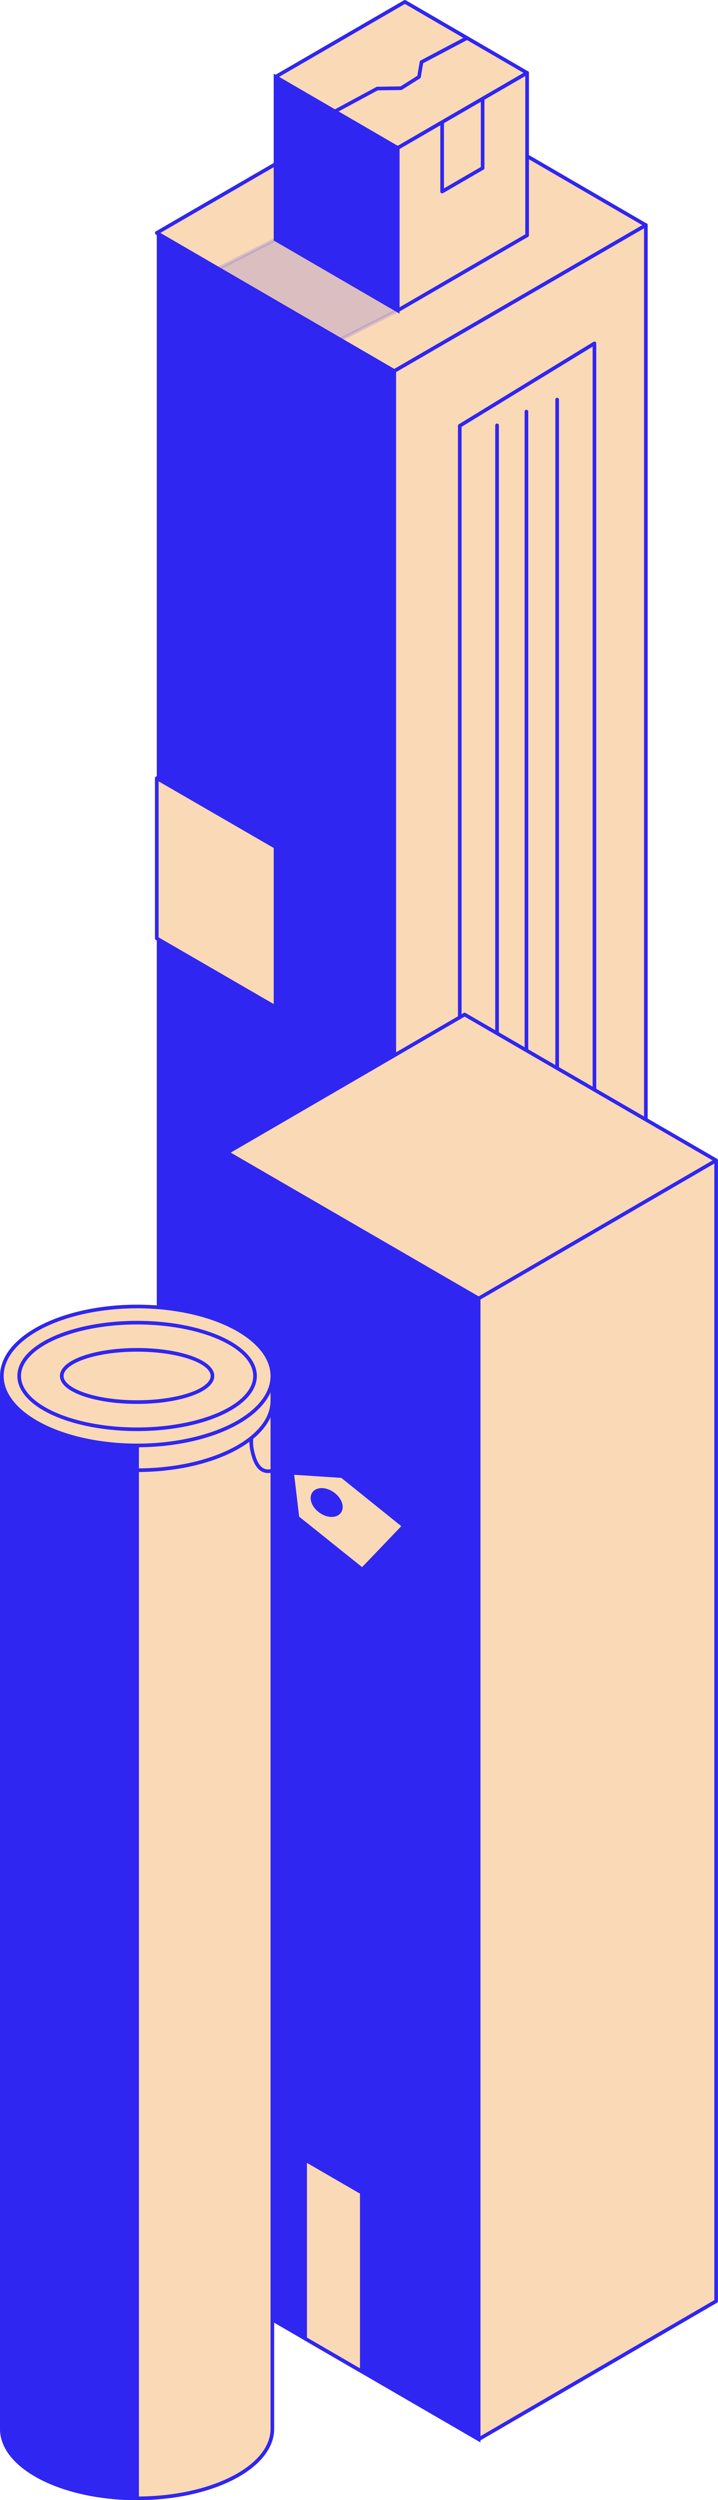 <svg xmlns="http://www.w3.org/2000/svg" id="Calque_1" viewBox="0 0 147.89 514.92"><defs><style>.cls-1{fill:#f9d9b6}.cls-1,.cls-2,.cls-3{stroke:#3026f1;stroke-width:.75px}.cls-1,.cls-3{stroke-linecap:round;stroke-linejoin:round}.cls-2{stroke-miterlimit:10;fill:#3026f1}.cls-3{fill:none}</style></defs><path d="m81.21 338.09 51.82-30.07V46.34L81.21 76.41v261.68z" class="cls-1"/><path d="M122.44 261.2V70.72L94.7 87.7v189.24l27.74-15.74z" class="cls-1"/><path d="m81.21 338.09-48.92-28.44V47.97l48.92 28.44v261.68z" style="fill:#3026f1"/><path d="m56.75 207.44-24.46-14.17v-33l24.46 14.16v33.01zm76.28-161.07L84.1 17.93 32.29 47.97l48.92 28.44 51.82-30.04z" class="cls-1"/><path d="m81.92 63.94 26.65-15.47V14.99L81.92 30.46v33.48z" class="cls-1"/><path d="m91.07 39.45 8.34-4.84V19.64l-8.34 4.84v14.97z" class="cls-1"/><path d="M81.92 63.94 56.75 49.31V15.83l25.17 14.63v33.48z" class="cls-2"/><path d="M81.92 63.94 56.75 49.31l-11.97 6.08 25.17 14.63 11.97-6.08z" style="opacity:.15;fill:#3026f1;stroke-linecap:round;stroke-linejoin:round;stroke:#3026f1;stroke-width:.75px"/><path d="M108.57 15.01 83.4.38 56.75 15.83l25.17 14.63 26.65-15.45z" class="cls-1"/><path d="m96.21 7.82-9.39 4.96-.51 3.05-3.71 2.34-4.9.07-8.71 4.7" class="cls-3"/><path d="M102.38 87.6v176.44m6.05-179.27v176.45m6.33-178.92v176.45" class="cls-1"/><path d="m98.59 502.39-51.82-30.08V237.36l51.82 30.07v234.96z" class="cls-2"/><path d="m98.59 502.39 48.92-28.45V238.99l-48.92 28.44v234.96zm-51.81-265 48.92-28.44 51.81 30.04-48.92 28.44-51.81-30.04zm27.74 251.03-11.67-6.77v-36.84l11.67 6.77v36.84zM.38 283.39v216.85c0 7.9 12.47 14.31 27.86 14.31s27.86-6.4 27.86-14.31V283.39H.38Z" class="cls-1"/><path d="M.38 283.39v216.85c0 7.9 12.47 14.31 27.86 14.31V283.39" class="cls-2"/><ellipse cx="28.24" cy="283.39" class="cls-1" rx="27.86" ry="14.31"/><path d="M28.24 302.8c15.39 0 27.86-6.4 27.86-14.31" class="cls-3"/><path d="m70.44 304.01-10.27-.67 1.09 9.22 13.36 10.71 8.59-8.98-12.77-10.28Zm-.52 7.33c-.71.98-2.46.94-3.91-.1-1.45-1.04-2.06-2.68-1.36-3.67.71-.98 2.46-.94 3.91.1 1.45 1.04 2.06 2.68 1.36 3.67Z" class="cls-1"/><path d="M60.02 303.42c-.41-.89-1.62-1.04-2.57-.84-.96.2-1.93.6-2.87.35-1.3-.34-1.97-1.77-2.35-3.06-.33-1.12-.57-2.28-.45-3.44" class="cls-3"/><ellipse cx="28.24" cy="283.39" class="cls-1" rx="24.29" ry="10.98"/><ellipse cx="28.24" cy="283.39" class="cls-1" rx="15.52" ry="5.38"/></svg>